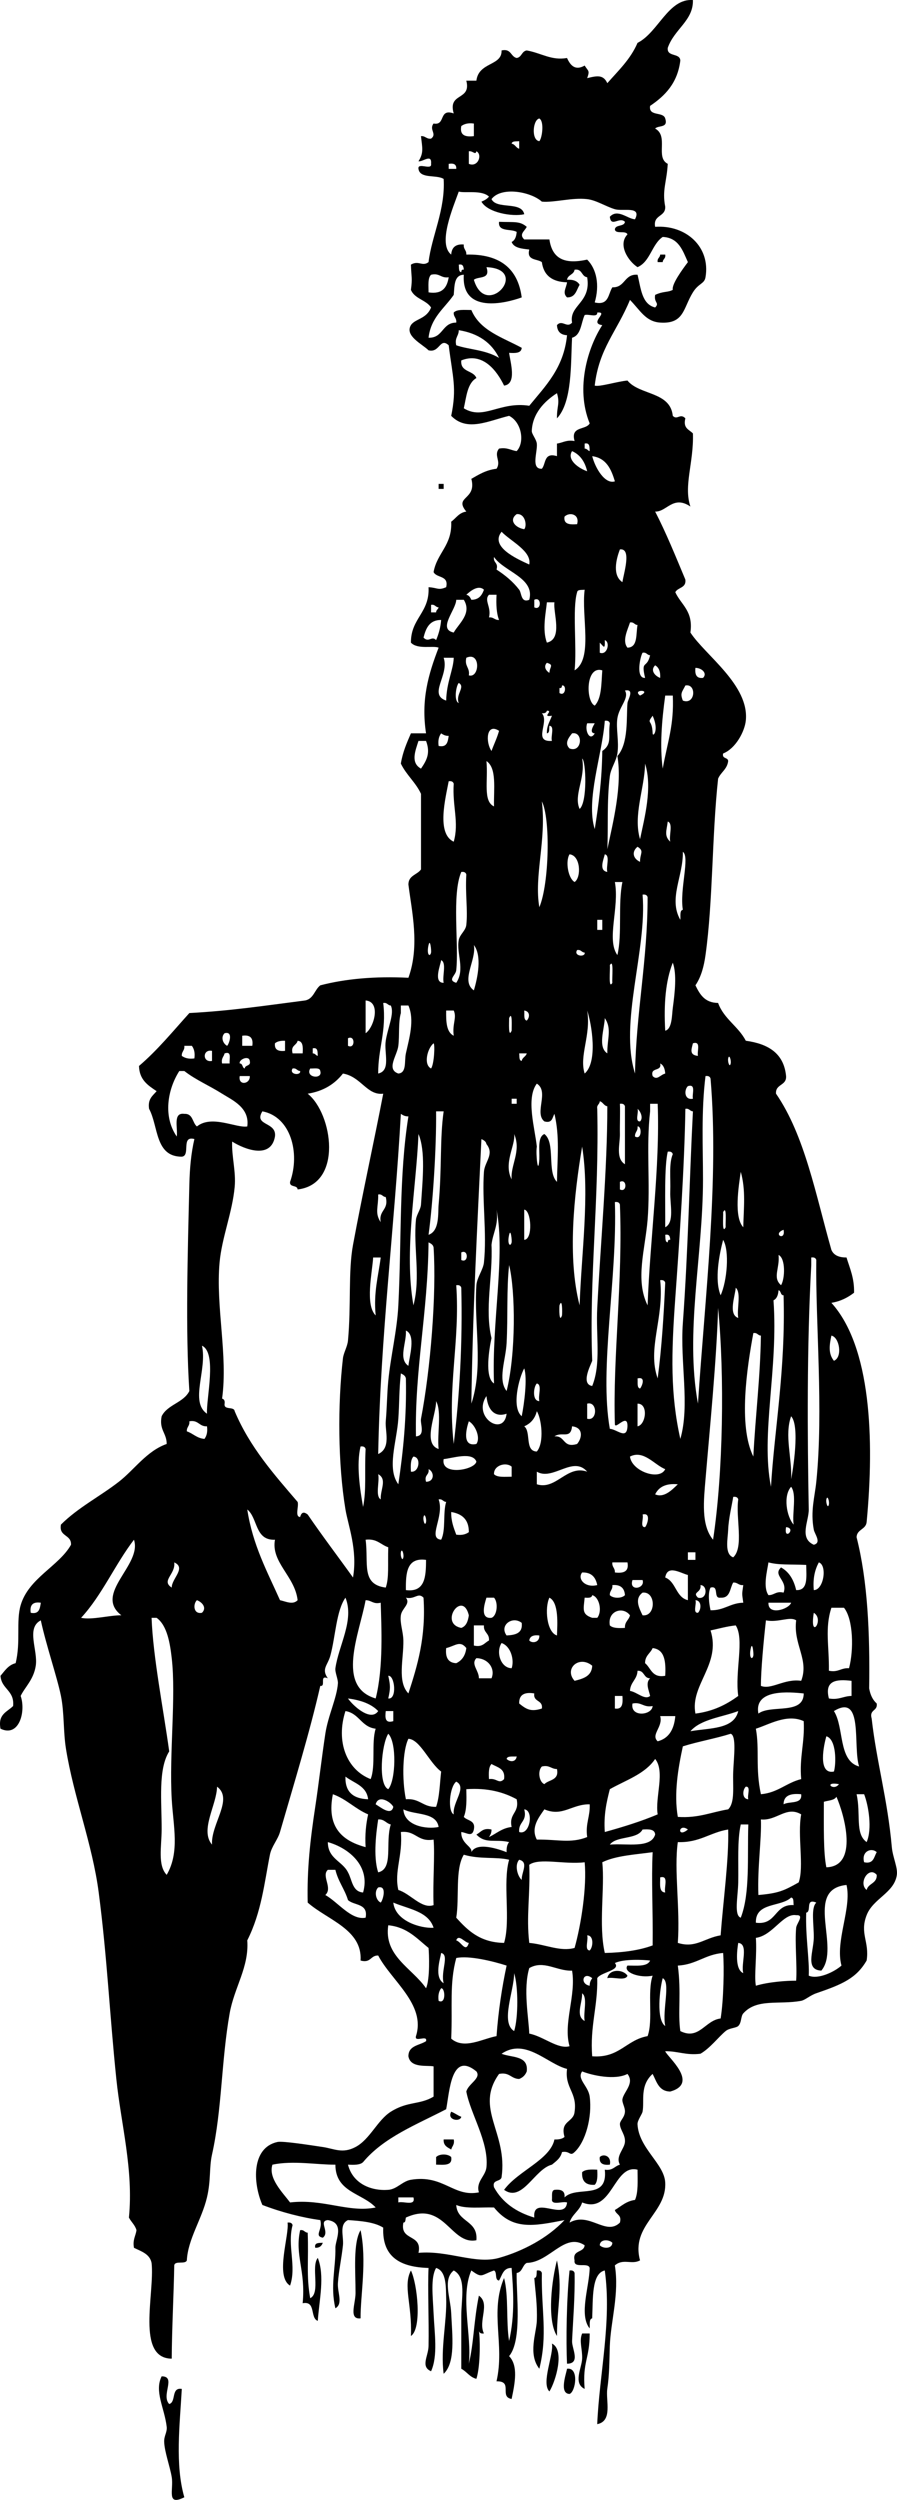 <?xml version="1.0" encoding="iso-8859-1"?>
<!-- Generator: Adobe Illustrator 13.0.2, SVG Export Plug-In . SVG Version: 6.00 Build 14948)  -->
<!DOCTYPE svg PUBLIC "-//W3C//DTD SVG 1.1//EN" "http://www.w3.org/Graphics/SVG/1.1/DTD/svg11.dtd">
<svg version="1.1" id="old_German_woman_xA0_Image_1_"
	 xmlns="http://www.w3.org/2000/svg" xmlns:xlink="http://www.w3.org/1999/xlink" x="0px" y="0px" width="172.504px"
	 height="480.373px" viewBox="0 0 172.504 480.373" style="enable-background:new 0 0 172.504 480.373;" xml:space="preserve">
<g>
	<path style="fill-rule:evenodd;clip-rule:evenodd;" d="M126.963,48.918c0.322,0,0.646,0,0.968,0
		c0.137,0.782-0.457,0.833-0.484,1.453c-0.322,0-0.646,0-0.968,0C126.342,49.589,126.936,49.537,126.963,48.918z"/>
	<path style="fill-rule:evenodd;clip-rule:evenodd;" d="M84.353,92.981c0.323,0,0.646,0,0.968,0c0,0.323,0,0.646,0,0.968
		c-0.323,0-0.646,0-0.968,0C84.353,93.627,84.353,93.304,84.353,92.981z"/>
	<path style="fill-rule:evenodd;clip-rule:evenodd;" d="M120.668,379.633c-0.36,1.093-2.716,0.189-3.874,0.484
		C117.114,378.314,119.802,378.352,120.668,379.633z"/>
	<path style="fill-rule:evenodd;clip-rule:evenodd;" d="M86.773,405.781c0.717,0.252,1.221,0.717,1.937,0.969
		C88.514,407.82,85.873,407.397,86.773,405.781z"/>
	<path style="fill-rule:evenodd;clip-rule:evenodd;" d="M85.321,411.108c0.646,0,1.292,0,1.937,0
		c0.205,1.012-0.332,1.282-0.484,1.937C86.065,412.624,85.239,412.32,85.321,411.108z"/>
	<path style="fill-rule:evenodd;clip-rule:evenodd;" d="M86.773,414.497c0.282,1.734-1.433,1.473-2.905,1.453
		c0-0.484,0-0.969,0-1.453C84.487,413.834,86.154,413.834,86.773,414.497z"/>
	<path style="fill-rule:evenodd;clip-rule:evenodd;" d="M117.279,415.95c-1.267,0.137-2.083-0.177-1.937-1.453
		C116.011,413.783,117.645,414.246,117.279,415.95z"/>
	<path style="fill-rule:evenodd;clip-rule:evenodd;" d="M114.858,416.918c0.063,1.193,0.073,2.332-0.484,2.905
		c-1.725,0.11-2.531-0.697-2.421-2.422C112.525,416.844,113.665,416.854,114.858,416.918z"/>
	<path style="fill-rule:evenodd;clip-rule:evenodd;" d="M55.3,427.086c0.563-0.079,0.862,0.106,0.968,0.484
		c-1.064,3.961,0.802,7.881-0.484,11.621C52.848,437.445,55.67,429.474,55.3,427.086z"/>
	<path style="fill-rule:evenodd;clip-rule:evenodd;" d="M57.721,428.54c0.782-0.137,0.833,0.457,1.452,0.483
		c0.208,5.227-0.3,8.271,0.484,12.59c2.046-1.021,0.096-6.038,1.453-7.747c1.379,3.425,0.301,8.013,0,12.104
		c-1.54-0.559-0.299-3.897-2.905-3.389C58.821,436.239,56.653,433.415,57.721,428.54z"/>
	<path style="fill-rule:evenodd;clip-rule:evenodd;" d="M69.342,428.54c1.253,5.895-0.039,12.553,0,16.947
		c-2.328,0.263-0.974-2.818-0.968-4.843C68.385,436.458,67.866,431.012,69.342,428.54z"/>
	<path style="fill-rule:evenodd;clip-rule:evenodd;" d="M62.079,430.96c-0.211,0.596-0.619,0.994-1.453,0.968
		C60.4,430.895,61.318,431.006,62.079,430.96z"/>
	<path style="fill-rule:evenodd;clip-rule:evenodd;" d="M107.111,434.349c1.146,5.541,0.01,8.774,0,14.526
		C105.094,445.706,106.184,437.755,107.111,434.349z"/>
	<path style="fill-rule:evenodd;clip-rule:evenodd;" d="M79.026,436.287c1.252,2.596,2.152,11.156,0,12.589
		C79.266,442.713,77.458,439.247,79.026,436.287z"/>
	<path style="fill-rule:evenodd;clip-rule:evenodd;" d="M103.237,436.287c0.562-0.079,0.861,0.106,0.969,0.484
		c-0.132,7.245,1.158,11.774-0.484,18.399c-2.225-2.803-0.564-6.896-0.484-9.2c0.112-3.243-0.284-5.54-0.484-8.231
		C103.32,437.661,103.161,436.856,103.237,436.287z"/>
	<path style="fill-rule:evenodd;clip-rule:evenodd;" d="M109.532,436.287c0.562-0.079,0.861,0.106,0.968,0.484
		c0.095,4.638-0.312,9.242-0.483,13.073c-0.063,1.406,1.71,4.347-0.969,4.358C108.834,449.787,108.955,441.657,109.532,436.287z"/>
	<path style="fill-rule:evenodd;clip-rule:evenodd;" d="M111.953,448.392c0.484,0,0.968,0,1.452,0
		c0.002,4.905-1.407,5.401-0.968,10.652c-2.276-1.071-0.545-4.07-0.484-5.811C112.018,451.341,111.333,449.863,111.953,448.392z"/>
	<path style="fill-rule:evenodd;clip-rule:evenodd;" d="M106.142,450.329c2.539,1.207,0.715,7.293-0.484,9.2
		C104.015,457.927,106.556,452.313,106.142,450.329z"/>
	<path style="fill-rule:evenodd;clip-rule:evenodd;" d="M109.047,455.17c2.362-0.348,1.662,4.427,0.484,4.843
		C107.484,459.946,108.89,456.137,109.047,455.17z"/>
	<path style="fill-rule:evenodd;clip-rule:evenodd;" d="M31.089,456.624c2.876,0.006-0.168,3.615,1.453,5.326
		c1.389-0.387,0.304-3.247,2.421-2.905c-0.388,6.922-1.318,14.542,0.484,20.821c-3.528,1.767-2.019-1.462-2.421-3.874
		c-0.347-2.08-1.386-4.838-1.453-6.779c-0.041-1.18,0.61-1.847,0.484-2.905C31.624,462.667,29.64,459.491,31.089,456.624z"/>
	<path style="fill-rule:evenodd;clip-rule:evenodd;" d="M91.616,457.108c-1.297-0.318-1.841-1.388-2.905-1.938
		c0-3.027,0-6.681,0-10.168c0-3.393,1.023-7.413-1.453-8.716c-2.143,1.711-0.628,5.131-0.484,8.231
		c0.201,4.307,0.849,9.468-1.453,11.621c-0.647-4.767,0.651-10.158,0.484-14.526c-0.075-1.965,0.119-5.202-1.937-5.811
		c-1.083,1.842-0.636,5.411-0.484,8.716c0.177,3.854,0.857,8.167-0.484,11.137c-2.075-0.903-0.522-2.893-0.484-4.842
		c0.096-4.884-0.188-11.309,0-15.011c-5.34-0.147-8.954-2.021-8.716-7.747c-1.683-1.062-4.205-1.282-6.779-1.453
		c-1.76,0.839-0.79,3.118-0.968,4.842c-0.251,2.418-0.817,4.982-0.969,7.264c-0.12,1.81,1.054,3.97-0.484,4.842
		c-1.022-4.256,0.095-7.91,0-11.621c-0.036-1.413,1.907-4.798-1.453-5.326c-1.898,0.199,0.478,2.303-0.969,3.39
		c-1.765-0.367,0.046-1.546-0.484-3.39c-3.401-0.456-7.449-1.487-11.137-2.905c-1.846-4.266-2.127-11.007,2.905-12.105
		c1.028-0.224,6.535,0.645,8.716,0.969c2.184,0.324,3.791,1.331,6.295,0c2.78-1.477,4.199-5.147,6.779-6.779
		c3.277-2.071,5.53-1.285,8.232-2.905c0-1.937,0-3.873,0-5.811c-1.25-0.26-4.441,0.393-4.842-1.937
		c-0.004-2.102,2.124-2.072,3.39-2.905c0.346-1.314-2.284,0.347-1.937-0.969c1.953-6.078-4.797-10.721-7.263-15.494
		c-1.503-0.05-1.382,1.523-3.39,0.969c0.381-5.984-6.404-7.811-10.168-11.138c-0.151-6.425,0.488-12.066,1.453-18.399
		c0.658-4.321,1.228-9.366,1.937-14.042c0.532-3.51,2.22-6.859,2.421-9.685c0.055-0.768-0.594-2.139-0.484-2.905
		c0.632-4.42,3.677-9.25,1.937-13.558c-1.775,2.511-1.924,7.552-2.905,11.137c-0.514,1.881-1.78,2.546-0.484,4.357
		c-1.721-0.752-0.292,1.645-1.453,1.453c-2.007,8.831-5.037,18.721-7.748,28.084c-0.431,1.489-1.616,2.748-1.937,4.358
		c-1.064,5.344-1.614,11.041-4.358,16.463c0.377,5.133-2.509,9.028-3.39,14.042c-1.623,9.239-1.456,18.445-3.39,27.116
		c-0.569,2.55-0.186,4.926-0.968,8.231c-1.006,4.248-3.656,7.977-3.874,12.104c-0.294,0.837-2.297-0.037-2.421,0.969
		c-0.08,5.153-0.459,12.28-0.484,17.916c-6.923-0.077-3.234-12.55-3.874-18.4c-0.355-1.742-1.984-2.212-3.389-2.905
		c-0.281-1.571,0.33-2.252,0.484-3.389c-0.284-1.008-1.017-1.565-1.453-2.422c0.906-9.213-1.518-17.916-2.421-26.631
		c-1.312-12.658-1.754-23.285-3.39-35.832c-1.217-9.34-4.805-18.326-6.294-27.6c-0.54-3.358-0.309-6.912-0.968-10.169
		c-0.727-3.587-2.818-9.651-3.874-14.526c-2.886,1.487-0.518,5.734-0.968,8.716c-0.406,2.686-2.09,4.107-2.905,5.811
		c1.041,2.975-0.288,8.03-3.874,6.295c-0.55-2.809,1.295-3.224,2.421-4.357c0.298-3.043-2.262-3.226-2.421-5.811
		c0.823-0.953,1.485-2.065,2.905-2.422c1.015-4.128,0.052-7.992,0.968-11.137c1.522-5.224,7.387-7.515,9.684-11.621
		c0.093-2.029-2.377-1.496-1.937-3.873c3.312-3.295,7.437-5.362,11.137-8.231c2.984-2.315,5.345-5.908,9.2-7.264
		c0.009-2.106-1.497-2.699-0.968-5.326c1.123-2.267,4.203-2.576,5.326-4.842c-0.762-11.614-0.319-26.471,0-39.706
		c0.077-3.196,0.345-6.028,0.969-8.716c-2.654-0.717-0.659,3.215-2.421,3.39c-5.181,0.016-4.476-5.854-6.294-9.2
		c-0.292-1.906,0.713-2.515,1.453-3.39c-1.645-1.099-3.326-2.162-3.39-4.842c3.569-3.048,6.544-6.691,9.684-10.168
		c8.061-0.438,14.118-1.371,22.274-2.421c1.621-0.316,1.811-2.063,2.905-2.905c4.872-1.262,10.494-1.772,16.947-1.453
		c2.233-6.149,0.633-12.833,0-17.916c-0.002-1.777,1.695-1.855,2.421-2.905c0-4.842,0-9.684,0-14.526
		c-1.019-2.209-2.831-3.625-3.874-5.811c0.361-2.222,1.155-4.01,1.937-5.811c0.968,0,1.937,0,2.905,0
		c-0.981-6.514,0.453-11.339,2.421-16.463c-1.025-0.444-4.06,0.405-5.326-0.969c-0.032-4.712,3.638-5.723,3.389-10.652
		c1.771,0.105,1.857,0.665,3.39,0c0.546-2.322-1.847-1.705-2.421-2.905c0.655-3.703,3.6-5.116,3.389-9.684
		c0.943-0.671,1.488-1.741,2.905-1.937c-2.473-2.985,2.055-2.177,0.969-6.295c1.438-0.822,2.819-1.701,4.842-1.937
		c0.972-1.482-0.619-2.523,0.483-3.874c1.572-0.281,2.253,0.33,3.39,0.484c1.59-1.667,0.989-5.535-1.452-6.779
		c-3.977,0.953-8.095,3.139-11.137,0c1.111-5.399,0.289-7.379-0.484-13.558c-1.712-1.569-1.703,1.518-3.874,0.968
		c-1.221-1.212-4.633-2.773-3.389-4.842c0.811-1.238,3.003-1.155,3.874-3.39c-0.958-1.463-3.18-1.662-3.874-3.39
		c0.313-2.371,0.084-2.274,0-4.842c1.488-0.886,2.177,0.436,3.389-0.484c0.587-4.985,3.259-10.053,2.905-15.979
		c-1.374-0.886-4.555,0.037-4.842-1.937c-0.218-1.348,2.639,0.379,2.421-0.969c0.178-2.03-1.577-0.345-2.421-0.484
		c1.059-1.691,0.721-2.578,0.484-4.842c0.869-0.062,1.021,0.593,1.937,0.484c1.223-0.916-0.447-1.698,0.484-2.905
		c2.389,0.452,0.907-2.966,3.874-1.937c-1.191-4.097,3.425-2.385,2.421-6.295c0.646,0,1.292,0,1.937,0
		c0.439-3.631,4.963-2.802,4.842-5.811c1.874-0.421,1.723,1.183,2.905,1.453c0.987-0.143,0.95-1.311,1.938-1.453
		c2.887,0.524,4.707,1.974,7.747,1.453c0.631,1.402,1.559,2.505,3.39,1.452c0.711,1.142,1.021,0.901,0.484,2.421
		c1.946-0.487,3.115-0.686,3.873,0.968c2.109-2.41,4.453-4.585,5.811-7.747c3.998-2.009,5.91-8.569,10.652-8.232
		c0.112,3.963-3.598,5.574-4.842,9.2c-0.187,1.801,2.332,0.896,2.421,2.421c-0.525,4.316-2.915,6.769-5.811,8.716
		c-0.341,2.117,2.52,1.032,2.905,2.421c0.618,1.91-1.325,1.257-1.937,1.937c2.665,1.47-0.017,5.537,2.421,6.779
		c-0.182,3.498-1.11,5.008-0.484,8.232c0.093,2.029-2.377,1.497-1.937,3.874c5.939-0.419,10.678,3.865,9.685,9.684
		c-0.226,1.318-1.315,1.125-2.422,2.905c-1.897,3.055-1.656,6.112-6.294,5.811c-2.808-0.183-3.854-2.38-5.811-4.358
		c-2.556,6.17-5.937,9.287-6.779,16.463c0.814,0.308,4.35-0.799,6.295-0.969c2.317,2.848,8.244,2.086,8.716,6.779
		c0.855,0.909,1.413-0.576,2.421,0.484c-0.497,1.95,0.754,2.151,1.452,2.905c0.188,5.583-1.833,10.049-0.483,14.042
		c-3.34-2.25-4.554,1.063-6.779,0.968c2.144,4.151,3.951,8.639,5.811,13.074c0.204,1.657-1.45,1.455-1.937,2.421
		c1.112,2.438,3.501,3.601,2.905,7.748c2.837,4.358,11.378,10.113,10.652,16.947c-0.22,2.066-1.935,5.34-4.358,6.294
		c-0.267,1.074,0.925,0.69,0.969,1.453c-0.187,1.589-1.416,2.135-1.937,3.389c-1.209,11.184-0.973,23.534-2.421,33.895
		c-0.289,2.065-0.802,4.15-1.938,5.811c0.838,1.745,1.797,3.368,4.358,3.389c1.116,3.08,3.899,4.493,5.326,7.263
		c4.256,0.586,7.32,2.364,7.747,6.779c0.134,1.909-2.07,1.481-1.937,3.39c5.535,8.023,7.649,19.466,10.652,30.021
		c0.44,1.013,1.43,1.476,2.905,1.453c0.644,2.1,1.522,3.965,1.453,6.779c-1.188,0.911-2.555,1.643-4.358,1.938
		c7.616,8.413,8.29,26.182,6.779,42.126c-0.146,1.468-1.868,1.36-1.938,2.905c2.132,8.359,2.582,18.4,2.422,29.053
		c0.215,1.236,0.679,2.226,1.452,2.905c0.234,1.524-1.486,1.096-0.968,2.905c0.926,8.251,3.061,15.489,3.873,24.694
		c0.169,1.91,1.163,3.921,0.969,5.326c-0.482,3.479-4.558,4.515-5.811,7.748c-1.373,3.542,0.564,5.064,0,8.716
		c-1.993,3.441-4.721,4.59-9.685,6.294c-1.217,0.418-2.137,1.311-2.905,1.453c-4.283,0.792-8.508-0.51-11.137,2.421
		c-0.496,0.553-0.303,1.799-0.969,2.421c-0.426,0.398-1.698,0.369-2.421,0.969c-1.376,1.141-3.008,3.312-4.842,4.357
		c-2.77,0.349-4.325-0.517-6.779-0.484c0.349,1.039,6.653,6.16,0.969,7.748c-2.224-0.037-2.611-1.908-3.39-3.39
		c-2.521,2.275-1.539,5.244-1.937,7.263c-0.101,0.508-1.009,1.685-0.969,2.422c0.249,4.611,5.103,7.533,5.326,11.137
		c0.368,5.935-6.666,8.199-4.842,15.01c-1.593,0.894-3.249-0.437-4.842,0.969c0.889,5.459-0.803,10.704-0.969,15.495
		c-0.106,3.089-0.057,5.284-0.484,8.231c-0.324,2.239,1.092,6.178-1.937,6.778c0.405-9.603,2.825-19.77,1.452-29.536
		c-2.577,0.597-2.246,5.476-2.421,9.2c-0.657,0.149-0.401,1.212-0.484,1.937c-2.108-2.59-0.044-8.096,0-11.621
		c-0.277-1.175-3.132,0.228-2.905-1.453c-0.473-2.087,1.819-1.408,1.938-2.905c-3.86-2.55-6.764,3.322-11.137,3.39
		c-0.854,0.438-0.801,1.783-1.938,1.938c-0.095,3.926,1.104,12.94-1.452,15.979c1.782,1.834,1.138,5.133,0.484,8.231
		c-2.447-0.41,0.362-3.478-2.905-3.39c1.63-7.122-1.345-13.241,1.452-19.853c0.918,3.44,0.354,8.362,0.969,12.105
		c1.181-5.195,0.773-9.992,0.484-14.042c-1.649-0.035-1.804,1.425-2.422,2.421c-0.896-0.072-0.297-1.64-0.968-1.937
		c-2.589,0.92-2.229,1.547-4.358,0c-2.201,5.044,0.139,12.644-0.484,17.916c0.96-3.856,0.952-8.278,1.937-13.074
		c2.251,1.565-0.198,4.867,0.968,7.264c-0.562,0.078-0.861-0.107-0.968-0.484C92.312,448.75,92.461,454.489,91.616,457.108z
		 M103.721,27.128c0.555-0.612,0.973-3.818,0-4.358C102.45,22.996,102.136,26.957,103.721,27.128z M88.71,24.223
		c-0.338,1.791,0.766,2.139,2.421,1.937c0-0.807,0-1.614,0-2.421C90.009,23.584,89.272,23.817,88.71,24.223z M99.847,28.581
		c0-0.484,0-0.968,0-1.453c-0.569,0.076-1.374-0.083-1.452,0.484C99.085,27.729,99.211,28.41,99.847,28.581z M90.163,31.486
		c1.758,0.744,2.682-1.775,1.453-2.421c-0.199,0.826-0.625-0.102-1.453,0C90.163,29.873,90.163,30.68,90.163,31.486z M86.29,32.455
		c0.484,0,0.968,0,1.453,0c0.062-0.87-0.481-1.133-1.453-0.969C86.29,31.809,86.29,32.132,86.29,32.455z M86.773,48.918
		c0.091-1.362,0.842-2.063,2.421-1.937c-0.109,0.916,0.545,1.068,0.484,1.937c6.441-0.146,9.927,2.662,10.653,8.232
		c-3.185,1.156-11.622,3.182-11.137-4.358c-1.887,0.05-1.771,2.103-1.937,3.874c-1.777,2.581-4.393,4.323-4.842,8.231
		c2.837,0.094,2.572-2.916,5.327-2.905c0.108-0.916-0.546-1.068-0.484-1.937c0.624-0.667,2.103-0.479,3.39-0.484
		c1.655,3.994,6.026,5.271,9.684,7.263c-0.071,1.059-1.22,1.04-2.421,0.968c0.222,1.788,1.545,5.981-0.969,6.295
		c-1.342-2.76-4.043-6.518-8.231-4.842c-0.227,2.325,2.338,1.858,2.905,3.39c-1.743,1.001-1.917,3.571-2.421,5.811
		c3.822,2.355,6.887-1.367,12.589-0.484c3.12-3.821,6.637-7.245,7.264-13.558c-1.232-0.059-1.878-0.705-1.937-1.937
		c0.988-1.149,1.916,0.665,2.905-0.484c-0.621-3.379,3.719-3.785,2.905-8.716c-1.143-0.149-0.901-1.682-2.422-1.453
		c-0.143,0.987-1.31,0.95-1.452,1.937c1.202-0.073,2.01,0.25,2.421,0.968c-0.617,0.997-0.772,2.456-2.421,2.421
		c-0.948-0.905-0.149-1.773,0-2.905c-2.846-0.061-4.496-1.314-4.842-3.874c-0.935-0.68-2.965-0.264-2.422-2.421
		c-1.443-0.17-2.948-0.28-3.389-1.453c0.649-0.318,0.901-1.035,0.968-1.937c-1.125-0.65-3.618,0.067-3.39-1.937
		c3.004,0.113,3.987-0.178,5.327,0.968c-0.426,0.856-1.535,1.414-0.484,2.421c1.614,0,3.228,0,4.842,0
		c0.558,3.817,3.027,4.808,7.264,3.874c1.818,1.81,2.424,4.897,1.452,8.231c2.746,0.648,2.565-1.631,3.39-2.905
		c2.502,0.081,2.236-2.605,4.842-2.421c0.651,2.577,0.792,5.665,3.39,6.295c0.909-0.923-0.287-0.876,0-2.421
		c1.596-0.752,2.42-0.435,3.39-0.969c-0.25-1.074,1.861-3.936,2.905-5.326c-1.002-2.226-1.762-4.694-4.843-4.842
		c-2.119,1.431-2.368,4.733-4.842,5.811c-1.79-1.149-3.842-4.315-1.937-6.295c-0.294-0.836-2.297,0.037-2.421-0.968
		c0.133-0.997,1.804-0.456,1.937-1.453c-1.067-1.065-2.671,1.171-2.905-0.969c1.504-1.628,3.417,0.429,4.842,0.484
		c1.328-2.62-2.296-1.47-3.873-1.937c-1.743-0.516-3.584-1.734-5.326-1.937c-2.931-0.341-6.234,0.691-8.716,0.484
		c-2.181-1.953-7.832-2.936-9.685-0.484c1.01,2.056,5.79,0.343,6.295,2.905c-2.262,0.517-7.038-0.292-8.231-2.421
		c0.572-0.235,1.098-0.516,1.452-0.968c-1.397-1.333-4.657-0.612-5.811-0.968C87.159,39.801,84.112,46.839,86.773,48.918z
		 M88.71,52.308c0.027-0.295,0.072-0.573,0.484-0.484c-0.055-0.591-0.145-1.146-0.969-0.968
		C88.302,51.425,88.143,52.229,88.71,52.308z M91.131,53.76c2.304,7.755,11.018-2.062,2.421-2.421
		C94.375,53.775,92.019,53.034,91.131,53.76z M82.416,56.181c2.673,0.414,3.562-0.958,3.874-2.905
		c-1.528,0.237-1.71-0.873-3.39-0.484C82.233,53.416,82.42,54.895,82.416,56.181z M112.437,60.539
		c-0.719,1.542-0.657,3.863-2.421,4.358c-0.271,5.012,0.063,12.325-2.905,15.495c-0.036-2.447,0.612-2.77,0-4.842
		c-2.423,1.556-4.714,3.922-4.843,7.263c-0.022,0.583,0.875,1.593,0.969,2.421c0.177,1.56-1.21,4.937,0.969,4.842
		c0.818-0.957,0.34-3.211,2.905-2.421c0-0.807,0-1.614,0-2.421c1.137-0.154,1.817-0.765,3.389-0.484
		c-0.837-2.935,2.155-2.041,2.905-3.389c-2.811-6.897-0.258-14.782,2.422-18.884c-2.667-0.36,1.406-2.614-0.969-2.421
		C114.939,61.105,113.14,60.274,112.437,60.539z M87.742,66.35c2.394,0.833,5.562,0.83,8.231,2.421
		c-1.438-2.92-3.993-4.722-7.747-5.326C88.237,64.585,87.392,64.87,87.742,66.35z M112.437,86.202
		c0.485-0.001,0.576,0.392,0.968,0.484c-0.046-0.761,0.065-1.679-0.968-1.453C112.437,85.557,112.437,85.879,112.437,86.202z
		 M112.921,90.56c-0.435-1.826-1.339-3.181-2.905-3.874C108.931,88.372,111.333,90.01,112.921,90.56z M118.248,92.497
		c-0.703-2.364-1.659-4.475-4.358-4.842C114.465,89.946,116.343,93.103,118.248,92.497z M100.816,101.697
		c0.574-0.631,0.229-3.074-1.453-2.905C97.828,99.912,99.01,101.379,100.816,101.697z M108.563,99.276
		c-0.222,1.513,1.034,1.548,2.421,1.453C111.527,98.77,109.498,98.334,108.563,99.276z M101.784,108.476
		c0.513-2.562-3.541-4.446-5.326-6.295C94.181,105.029,99.281,107.344,101.784,108.476z M119.7,111.865
		c0.213-1.605,1.861-6.59-0.484-6.294C118.437,107.573,117.775,110.615,119.7,111.865z M95.49,109.444
		c1.688,1.107,3.164,2.318,4.357,3.874c0.486,0.634,0.316,2.599,1.937,1.937c1.149-4.221-4.909-5.416-6.778-8.231
		C94.807,108.19,95.889,108.076,95.49,109.444z M89.679,114.287c0.543,0.102,0.754,0.537,0.969,0.968
		c1.449-0.003,2.035-0.87,2.42-1.937C92.009,112.316,90.462,113.557,89.679,114.287z M110.5,128.813
		c3.602-2.21,1.273-10.348,1.938-15.495c-0.57,0.076-1.375-0.083-1.453,0.484C110.031,116.973,110.977,124.389,110.5,128.813z
		 M94.037,118.645c0.916-0.109,1.068,0.545,1.937,0.484c-0.501-1.274-0.579-2.971-0.483-4.842c-0.484,0-0.969,0-1.453,0
		C93.017,115.364,94.547,116.622,94.037,118.645z M87.258,121.55c0.899-1.669,3.571-3.652,1.937-6.295c-0.484,0-0.969,0-1.453,0
		C87.69,117.215,84.083,120.891,87.258,121.55z M102.752,116.708c1.412,0.712,1.412-2.165,0-1.453
		C102.752,115.739,102.752,116.223,102.752,116.708z M105.173,123.486c3.138-0.702,1.162-5.775,1.453-7.747
		c-0.484,0-0.969,0-1.453,0C104.997,117.667,104.234,120.99,105.173,123.486z M82.9,117.676c0.323,0,0.646,0,0.968,0
		c-0.001-0.485,0.392-0.576,0.484-0.968c-0.619-0.026-0.67-0.621-1.453-0.484C82.9,116.708,82.9,117.192,82.9,117.676z
		 M81.447,122.518c1.007,1.061,1.565-0.425,2.421,0.484c0.478-1.137,0.849-2.379,0.969-3.874
		C82.571,119.123,81.908,120.719,81.447,122.518z M120.668,124.455c2.042-0.056,1.604-2.592,1.937-4.358
		c-0.619-0.027-0.671-0.621-1.452-0.484C120.741,120.942,119.582,123.126,120.668,124.455z M115.342,123.486
		c0,0.646,0,1.292,0,1.937c1.439,0.577,2.08-2.041,0.968-2.421C116.383,125.032,116.06,124.168,115.342,123.486z M124.058,130.266
		c-0.835-3.601,0.34-1.625,0.968-4.358c-0.619-0.027-0.67-0.621-1.452-0.484C123.133,126.106,122.197,130.385,124.058,130.266z
		 M85.805,134.624c0.074-3.554,1.389-5.933,1.453-8.232c-0.646,0-1.292,0-1.937,0C86.45,129.753,82.28,133.445,85.805,134.624z
		 M90.163,129.781c2.089,0.6,2.331-4.662-0.484-3.39C89.291,128.071,90.4,128.253,90.163,129.781z M105.658,129.297
		c0.061-1.212,0.924-1.516-0.484-1.937C104.543,128.005,104.875,128.822,105.658,129.297z M126.963,130.266
		c0.072-1.203-0.25-2.01-0.969-2.421C124.986,128.809,125.979,129.913,126.963,130.266z M135.195,130.266
		c0.874-0.83-0.148-1.904-1.453-1.937C133.606,129.595,133.918,130.412,135.195,130.266z M114.374,135.592
		c1.347-1.397,1.261-4.227,1.453-6.779C112.598,127.816,112.623,134.788,114.374,135.592z M88.226,135.107
		c-0.68-1.694,1.358-3.1,0-3.874C87.715,131.737,87.226,134.691,88.226,135.107z M107.594,132.202c0,0.323,0,0.646,0,0.969
		c1.192,0.752,1.424-1.645,0.484-1.453C108.051,132.013,108.006,132.292,107.594,132.202z M131.321,134.624
		c2.423,0.917,2.698-3.329,0.484-2.905C131.188,132.977,130.743,133.178,131.321,134.624z M118.731,138.013
		c-0.307,2.009,0.356,4.44,0,6.779c-0.225,1.476-1.26,2.83-1.452,4.358c-0.607,4.816-0.282,10.232-0.484,14.042
		c1.106-5.22,2.896-12.233,1.937-17.916c2.194-2.426,1.704-7.531,1.938-10.168c0.061-0.688,1.469-2.774-0.484-2.421
		C121.058,134.15,119.077,135.757,118.731,138.013z M123.089,133.655C125.58,132.485,121.422,132.403,123.089,133.655
		L123.089,133.655z M127.447,147.697c0.957-5.289,2.196-8.335,1.938-14.042c-0.484,0-0.969,0-1.453,0
		C127.253,138.563,126.878,143.367,127.447,147.697z M104.206,137.044c1.523,1.69-1.835,5.599,1.937,5.326
		c-0.278-0.851,0.585-2.845-0.484-2.905c-0.076,0.57,0.083,1.375-0.484,1.453c-0.049-1.501,0.592-2.313,0.969-3.389
		c-2.121,0.353,0.39-0.962-0.969-0.969C105.067,136.938,104.768,137.123,104.206,137.044z M125.51,140.918
		c0.027,0.819,1.3-0.534,0-3.389C124.25,139.275,125.413,137.975,125.51,140.918z M114.374,159.318
		c0.762-4.726,1.389-9.587,1.453-15.01c1.967-1.365,1.088-2.808,1.452-5.327c-0.106-0.377-0.405-0.562-0.969-0.484
		C115.816,145.061,112.619,153.689,114.374,159.318z M114.374,140.918c-1.204-0.073-0.142-1.64,0-1.937c-0.484,0-0.969,0-1.452,0
		C112.395,140.371,113.438,142.584,114.374,140.918z M94.521,144.308c0.472-1.303,1.067-2.483,1.452-3.874
		C93.502,138.821,93.345,142.621,94.521,144.308z M84.353,143.339c1.624,0.332,1.77-0.812,1.937-1.937
		c-0.667,0.021-1.063-0.228-1.453-0.484C84.43,141.48,84.198,142.216,84.353,143.339z M109.532,143.823
		c2.423,0.917,2.698-3.329,0.484-2.905C109.431,141.671,108.468,142.805,109.532,143.823z M80.963,147.697
		c1.071-1.568,1.866-2.96,0.969-5.326c-0.484,0-0.969,0-1.453,0C79.866,144.298,78.919,146.573,80.963,147.697z M111.468,155.444
		c1.535-1.305,1.224-9.297,0.484-9.684C112.655,149.539,110.245,152.756,111.468,155.444z M95.005,154.96
		c-0.081-3.309,0.583-7.362-1.453-8.715C93.892,150.052,92.847,153.958,95.005,154.96z M123.089,161.255
		c0.827-4.02,2.433-9.829,0.969-14.526C123.973,151.49,121.711,156.643,123.089,161.255z M87.258,161.739
		c1.061-3.712-0.295-6.853,0-11.137c-0.107-0.377-0.406-0.562-0.968-0.484C85.693,153.333,83.886,160.196,87.258,161.739z
		 M103.721,174.329c1.919-4.537,2.154-17.094,0.484-20.337C105.11,161.517,102.672,168.273,103.721,174.329z M128.9,161.739
		c-0.295-1.158,0.607-3.513-0.484-3.874C128.205,159.58,127.67,160.621,128.9,161.739z M123.089,165.613
		c-0.029-1.637,0.874-2.066-0.484-2.905C121.479,163.619,121.668,164.949,123.089,165.613z M130.836,176.75
		c0.083-0.724-0.173-1.787,0.484-1.937c-0.647-3.893,1.403-10.155,0-11.137C131.418,168.368,128.495,172.696,130.836,176.75z
		 M110.5,169.486c1.324-0.879,1.177-5.109-0.968-5.326C108.708,165.457,109.229,168.757,110.5,169.486z M116.794,167.55
		c-0.288-1.003,0.599-3.181-0.484-3.39C116.053,165.217,115.139,167.292,116.794,167.55z M87.742,186.434
		c-0.109,1.027-1.763,1.889,0,2.421c1.747-2.604-0.005-5.618,0.484-8.231c0.204-1.087,1.332-1.772,1.453-2.905
		c0.308-2.884-0.22-5.841,0-9.685c-0.107-0.377-0.405-0.563-0.968-0.484C86.854,171.882,88.274,181.4,87.742,186.434z
		 M118.731,183.529c0.962-4.042,0.085-9.923,0.969-14.042c-0.484,0-0.969,0-1.452,0
		C119.156,174.419,116.569,180.513,118.731,183.529z M122.121,206.287c0.227-11.879,2.424-21.787,2.421-33.895
		c-0.106-0.377-0.405-0.563-0.968-0.484C124.462,182.609,119.041,196.495,122.121,206.287z M114.858,178.687
		c0.322,0,0.646,0,0.969,0c0-0.646,0-1.292,0-1.937c-0.323,0-0.646,0-0.969,0C114.858,177.395,114.858,178.041,114.858,178.687z
		 M82.9,183.044c0.078-0.337-0.169-2.818-0.484-1.453C81.99,183.435,82.675,184.017,82.9,183.044z M91.131,190.308
		c0.74-2.471,1.591-6.636,0-8.716C91.666,184.508,88.505,188.483,91.131,190.308z M112.437,183.044
		c-0.619-0.027-0.671-0.621-1.453-0.484C110.231,183.752,112.628,183.984,112.437,183.044z M85.321,188.855
		c-0.3-1.314,0.615-3.843-0.484-4.358C84.721,185.39,83.267,188.875,85.321,188.855z M117.763,188.855
		c-0.099-0.916,0.326-4.784-0.484-3.39C117.377,186.381,116.953,190.25,117.763,188.855z M127.931,198.055
		c1.347-0.318,1.275-3.047,1.453-4.358c0.408-3.016,0.797-6.551,0-8.716C128.009,188.448,127.632,192.914,127.931,198.055z
		 M70.311,198.539c1.6-1.056,3.03-6.042,0-6.294C70.311,194.343,70.311,196.441,70.311,198.539z M72.731,206.287
		c2.497-0.562,1.097-3.969,1.453-6.295c0.392-2.558,1.719-5.267,0.968-6.779c-0.619-0.027-0.67-0.621-1.453-0.484
		C74.355,198.226,72.7,201.413,72.731,206.287z M77.089,194.666c-0.511,1.79-0.238,4.232-0.484,6.294
		c-0.223,1.867-2.391,4.505,0,5.327c1.649-0.131,1.125-2.368,1.453-3.874c0.628-2.883,1.712-6.364,0.484-9.2
		c-0.484,0-0.968,0-1.453,0C77.089,193.697,77.089,194.181,77.089,194.666z M87.258,199.023c-0.309-2.343,0.64-3.424,0-4.842
		c-0.484,0-0.968,0-1.453,0C85.769,196.316,85.839,198.343,87.258,199.023z M101.3,196.118c0.628-0.644,0.638-1.802-0.484-1.937
		C100.898,194.906,100.643,195.968,101.3,196.118z M112.437,206.287c2.563-2.208,1.366-9.496,0.484-12.105
		C113.705,198.91,111.338,202.831,112.437,206.287z M98.395,198.055c-0.006-0.71,0.183-3.962-0.484-2.421
		C97.916,196.344,97.727,199.596,98.395,198.055z M116.794,202.413c-0.034-2.871,0.915-4.712-0.484-6.779
		C116.236,197.757,114.907,201.196,116.794,202.413z M43.679,200.96c0.374-0.331,1.261-2.884-0.484-2.421
		C42.427,199.263,42.838,200.52,43.679,200.96z M46.584,200.96c0.646,0,1.292,0,1.937,0c0.225-1.516-0.421-2.161-1.937-1.937
		C46.584,199.669,46.584,200.314,46.584,200.96z M66.921,200.96c1.412,0.712,1.412-2.165,0-1.453
		C66.921,199.992,66.921,200.476,66.921,200.96z M52.879,200.476c-0.146,1.275,0.67,1.589,1.937,1.453c0-0.646,0-1.292,0-1.937
		C53.972,199.956,53.31,200.1,52.879,200.476z M56.268,202.413c0.646,0,1.292,0,1.937,0c0.071-1.201,0.09-2.35-0.968-2.421
		C57.03,200.915,55.853,200.868,56.268,202.413z M82.9,205.318c0.611-0.869,0.772-4.678,0.484-4.842
		C82.248,201.354,81.356,204.538,82.9,205.318z M134.226,202.897c-0.215-0.915,0.659-2.918-0.969-2.421
		C132.974,201.626,132.516,202.73,134.226,202.897z M34.963,202.897c0.562,0.406,1.298,0.639,2.421,0.484
		c0.154-1.123-0.078-1.859-0.484-2.421c-0.484,0-0.968,0-1.453,0C35.556,201.875,34.901,202.028,34.963,202.897z M60.142,202.413
		c0.486-0.001,0.576,0.393,0.968,0.484c-0.046-0.761,0.065-1.679-0.968-1.453C60.142,201.767,60.142,202.09,60.142,202.413z
		 M40.773,203.865c0-0.646,0-1.291,0-1.937C38.909,201.547,38.909,204.247,40.773,203.865z M42.71,204.35c0.484,0,0.968,0,1.453,0
		c-0.11-0.858,0.488-2.425-0.968-1.937C43.042,203.067,42.505,203.337,42.71,204.35z M100.332,203.865
		c0.116-0.691,0.797-0.816,0.969-1.453c-0.484,0-0.969,0-1.453,0C99.923,202.982,99.764,203.787,100.332,203.865z M140.521,204.35
		c0.132-0.659-0.3-1.89-0.484-0.968C139.905,204.041,140.336,205.271,140.521,204.35z M46.1,204.35
		c0.64,0.006,0.442,0.849,0.968,0.968c0.044-0.763,1.235-0.379,0.968-1.453C47.905,202.725,45.893,203.57,46.1,204.35z
		 M125.51,206.771c0.856,0.899,1.414-0.21,2.421-0.484c-0.066-0.902-0.318-1.619-0.968-1.937
		C127.327,206.004,124.996,204.965,125.51,206.771z M57.721,205.802c-0.619-0.026-0.671-0.621-1.453-0.484
		C55.516,206.51,57.913,206.742,57.721,205.802z M61.595,205.802c-0.09-0.717-1.17-0.444-1.937-0.484
		C58.624,207.099,62.124,207.502,61.595,205.802z M33.995,218.392c0.227-1.71-0.792-4.665,1.453-4.358
		c1.696-0.082,1.524,1.704,2.421,2.421c2.839-2.301,7.6,0.357,9.685,0c0.511-3.63-2.933-5.089-4.842-6.295
		c-2.488-1.571-5.11-2.67-7.263-4.358c-0.323,0-0.646,0-0.968,0C32.213,209.361,31.33,214.557,33.995,218.392z M65.953,206.287
		c-1.562,1.988-3.714,3.387-6.779,3.874c4.794,3.846,6.821,17.378-1.937,18.4c-0.054-0.915-1.601-0.336-1.453-1.453
		c1.979-5.579,0.115-12.53-5.327-13.558c-1.735,2.844,2.793,1.935,2.421,4.842c-0.761,4.386-5.771,2.516-8.231,0.969
		c-0.125,2.823,0.759,5.734,0.484,8.715c-0.455,4.934-2.469,9.726-2.905,14.526c-0.766,8.441,1.634,17.793,0.484,26.147
		c0.377,0.106,0.563,0.405,0.484,0.969c-0.208,1.337,1.805,0.454,1.937,1.452c2.921,6.925,7.562,12.129,12.105,17.432
		c0.278,0.852-0.585,2.845,0.484,2.905c0.271-1.006,0.755-1.025,1.452-0.484c2.816,4.124,5.819,8.062,8.716,12.105
		c0.915-5.315-0.945-10.011-1.453-13.073c-1.457-8.801-1.505-20.202-0.484-29.053c0.122-1.055,0.861-2.244,0.968-3.39
		c0.628-6.727,0.025-13.312,0.968-18.4c1.869-10.076,4.074-19.988,5.811-29.053C70.563,210.539,69.465,206.89,65.953,206.287z
		 M48.037,206.771c-0.646,0-1.291,0-1.937,0C45.765,208.682,48.139,208.356,48.037,206.771z M135.195,226.624
		c-0.005,14.753-3.498,29.276-0.969,43.095c1.344-20.469,4.083-42.95,2.421-62.463c-0.106-0.377-0.405-0.563-0.968-0.484
		C134.833,213.511,135.197,220.565,135.195,226.624z M103.237,220.329c-0.238,1.343,0.245,5.893,0.484,2.421
		c0.068-1.868-0.379-4.252,0.968-4.842c2.191,1.682,0.463,7.285,2.422,9.2c0.076-4.63,0.549-8.705-0.484-13.074
		c-0.423,0.708-0.385,1.875-1.938,1.453c-2.014-1.609,0.995-5.727-1.452-7.263C101.104,211.054,102.893,216.9,103.237,220.329z
		 M133.257,211.128c-0.214-0.915,0.659-2.918-0.968-2.421C131.521,209.431,131.582,211.468,133.257,211.128z M98.395,212.097
		c0.322,0,0.646,0,0.968,0c0-0.323,0-0.646,0-0.969c-0.322,0-0.646,0-0.968,0C98.395,211.451,98.395,211.774,98.395,212.097z
		 M114.858,213.065c0.395,17.639-1.578,32.511-0.969,48.421c-0.333,0.912-2.239,4.476,0,4.842c1.742-4.321,0.692-9.623,0.969-15.011
		c0.633-12.336,1.951-26.781,1.937-38.737c-0.69-0.116-0.816-0.797-1.452-0.968C115.315,212.232,114.721,212.283,114.858,213.065z
		 M119.215,217.908c0.038,1.867-0.873,4.675,0.969,5.811c0-3.712,0-7.425,0-11.137c-0.107-0.377-0.405-0.563-0.969-0.484
		C119.292,214.099,119.178,216.032,119.215,217.908z M125.026,213.55c-0.787,6.718,0.066,14.027-0.484,20.821
		c-0.459,5.675-2.439,11.56,0,16.463c0.464-12.78,2.409-26.632,1.938-38.736c-0.484,0-0.969,0-1.453,0
		C125.026,212.581,125.026,213.065,125.026,213.55z M123.089,215.486c0.616-0.573,0.205-1.829-0.484-2.421
		C122.87,213.769,122.04,215.568,123.089,215.486z M129.869,249.381c-0.783,10.812-0.952,18.538,0.968,27.115
		c1.87-6.479-0.07-14.655,0.484-22.273c1.016-13.947,1.271-27.835,1.937-40.673c-0.618-0.027-0.67-0.621-1.452-0.484
		C131.627,224.238,130.672,238.278,129.869,249.381z M82.416,237.276c2.169-0.748,1.785-4.154,1.937-5.811
		c0.646-7.047,0.215-12.642,0.968-17.916c-0.484,0-0.968,0-1.453,0C83.933,220.625,83.264,231.033,82.416,237.276z M72.731,279.402
		c2.541-1.149,1.287-4.48,1.453-6.294c0.236-2.587,0.24-5.229,0.484-7.748c0.46-4.76,1.69-9.649,1.937-14.526
		c0.644-12.757,0.111-24.902,1.937-36.315c-0.667,0.021-1.063-0.228-1.453-0.484C75.86,236.046,73.172,256.601,72.731,279.402z
		 M122.121,218.392c1.349,0.776,1.339-2.091,0.484-1.937C122.713,217.371,122.059,217.523,122.121,218.392z M79.51,250.833
		c1.429-5.481-0.049-11.075,0.484-16.463c0.093-0.941,0.906-1.955,0.968-2.905c0.318-4.82,0.903-10.278-0.484-13.558
		C80.054,228.337,77.671,240.4,79.51,250.833z M98.395,226.624c-0.249-2.772,1.904-5.396,0.483-8.716
		C99.187,220.032,96.758,223.49,98.395,226.624z M90.647,269.718c2.383-7.137,0.474-15.151,0.968-22.758
		c0.094-1.448,1.308-2.98,1.452-4.358c0.594-5.628-0.391-12.001,0-17.432c0.142-1.962,2.059-3.365,0.484-5.326
		c-0.103-0.543-0.537-0.754-0.968-0.968C91.788,235.534,90.888,252.51,90.647,269.718z M111.468,250.833
		c0.322-9.794,1.972-21.259,0.484-30.505C110.391,229.55,109.087,241.647,111.468,250.833z M127.931,235.823
		c1.824-0.912,0.894-4.395,0.969-6.779c0.092-2.89-0.278-5.467,0.484-7.263c-0.107-0.377-0.405-0.563-0.969-0.484
		C127.735,224.233,127.962,230.786,127.931,235.823z M142.942,235.823c0.073-3.693,0.515-7.115-0.484-10.653
		C142.055,227.924,141.096,233.875,142.942,235.823z M119.215,228.56c1.412,0.712,1.412-2.165,0-1.453
		C119.215,227.592,119.215,228.076,119.215,228.56z M73.216,234.855c-0.435-2.371,1.599-2.275,0.968-4.842
		c-0.619-0.026-0.67-0.621-1.453-0.484C72.786,231.96,72.016,233.057,73.216,234.855z M117.279,274.56
		c1.404,0.08,3.274,2.183,3.39-0.484c0.065-2.739-2.453,0.865-2.421-0.484c-0.41-12.865,1.56-27.472,0.968-42.126
		c-0.106-0.377-0.405-0.563-0.968-0.484C118.739,245.743,115.215,262.915,117.279,274.56z M94.521,239.213
		c0.275,6.113-1.35,12.27,0,17.916c-0.427,1.99-1.383,7.531,0.484,8.716c-0.472-11.933,2.229-24.483,0.484-33.41
		C95.928,235.456,94.767,236.877,94.521,239.213z M100.816,238.244c1.713-0.078,1.365-5.666,0-5.81
		C100.816,234.371,100.816,236.308,100.816,238.244z M139.552,235.823c-0.058-0.805,0.265-4.385-0.484-2.905
		C139.126,233.723,138.804,237.303,139.552,235.823z M150.689,236.308C148.432,237.165,151.142,238.578,150.689,236.308
		L150.689,236.308z M98.395,238.729c0.077-0.337-0.17-2.818-0.484-1.453C97.485,239.119,98.17,239.701,98.395,238.729z
		 M128.416,238.729c0.027-0.295,0.072-0.573,0.484-0.484c-0.055-0.59-0.145-1.146-0.969-0.968
		C128.007,237.846,127.848,238.65,128.416,238.729z M138.584,248.897c1.237-2.688,1.75-8.565,0.483-10.653
		C138.357,240.93,137.353,245.88,138.584,248.897z M79.995,276.013c1.884-0.148,0.782-2.42,0.968-3.39
		c1.834-9.528,2.998-23.9,2.421-32.927c-0.103-0.543-0.538-0.753-0.969-0.968C82.275,252.357,79.733,263.156,79.995,276.013z
		 M88.71,242.118c1.412,0.712,1.412-2.165,0-1.453C88.71,241.149,88.71,241.634,88.71,242.118z M150.206,246.96
		c0.771-1.244,0.896-5.192-0.484-5.811C150,243.729,148.503,245.483,150.206,246.96z M72.247,252.771
		c-0.434-4.47,0.51-7.561,0.969-11.137c-0.484,0-0.969,0-1.453,0C71.58,244.576,70.18,250.721,72.247,252.771z M156.016,243.086
		c-0.862,15.742-0.741,32.897-0.484,46.969c0.04,2.214-1.913,5.504,0.968,6.778c1.56-0.374,0.16-2.045,0-2.905
		c-0.666-3.588,0.177-6.198,0.484-9.199c1.404-13.697-0.171-30.704,0-42.611c-0.106-0.377-0.405-0.563-0.968-0.484
		C156.016,242.118,156.016,242.602,156.016,243.086z M97.426,258.097c-0.173,3.295-1.739,6.975,0,9.2
		c1.793-7.135,1.726-19.146,0.484-24.211C97.402,247.702,97.696,252.954,97.426,258.097z M126.479,264.875
		c0.77-5.847,1.167-12.067,1.452-18.399c-0.106-0.378-0.405-0.563-0.968-0.484C127.752,253.373,124.421,259.069,126.479,264.875z
		 M87.258,277.465c1.121-9.37,1.718-19.264,1.453-30.021c-0.107-0.378-0.405-0.563-0.968-0.484
		C88.492,257.934,85.997,266.192,87.258,277.465z M141.973,253.254c-0.309-1.789,0.627-4.823-0.483-5.81
		C141.381,249.021,140.003,252.585,141.973,253.254z M148.752,249.866c0.946,13.292-2.494,25.678-0.484,35.831
		c0.627-10.765,2.844-22.506,2.421-36.8c-0.64-0.006-0.442-0.849-0.968-0.969C149.655,248.831,149.403,249.547,148.752,249.866z
		 M108.079,252.771c0.064-0.637,0.073-3.504-0.484-1.938C107.531,251.47,107.521,254.337,108.079,252.771z M135.679,284.245
		c-0.334,3.986-0.896,8.809,1.452,11.621c1.952-12.834,2.222-31.634,0.969-44.548C137.81,261.398,136.462,274.878,135.679,284.245z
		 M78.542,262.455c0.17-1.736,1.494-5.93-0.484-6.778C78.212,258.029,76.542,261.126,78.542,262.455z M144.878,279.886
		c0.392-7.84,1.335-15.128,1.453-23.242c-0.619-0.026-0.671-0.62-1.453-0.484C143.698,262.556,141.923,273.927,144.878,279.886z
		 M160.374,261.487c1.698-0.683,1.077-4.517-0.484-4.843C159.49,258.485,159.266,260.113,160.374,261.487z M39.805,271.655
		c-0.155-2.973,1.975-11.727-0.968-13.073C39.892,263.197,36.432,269.357,39.805,271.655z M100.332,272.139
		c0.492-2.423,1.115-7.265,0.484-9.2C99.805,264.763,98.325,270.425,100.332,272.139z M76.605,272.624
		c-0.31,4.465-2.257,9.551,0,12.589c0.942-6.32,1.611-12.915,1.453-20.337c-0.102-0.543-0.537-0.753-0.968-0.968
		C76.742,267.083,76.811,269.66,76.605,272.624z M123.089,266.813c0.343-0.357,1.207-2.37-0.484-1.938
		C122.688,265.6,122.432,266.663,123.089,266.813z M103.721,269.234c-0.288-1.003,0.599-3.181-0.484-3.39
		C102.577,266.498,102.314,269.225,103.721,269.234z M97.426,271.655c-1.871,0.653-3.559-0.199-3.874-3.39
		C90.781,272.304,96.884,276.2,97.426,271.655z M84.353,278.434c-0.317-2.911,0.638-7.094-0.484-9.2
		C83.915,271.753,81.188,277.415,84.353,278.434z M112.921,272.624c2.018,0.533,2.018-3.439,0-2.905
		C112.921,270.686,112.921,271.655,112.921,272.624z M122.605,274.076c1.601-0.279,2.152-4.377,0-4.357
		C122.605,271.17,122.605,272.624,122.605,274.076z M100.816,274.076c1.365,1.056,0.051,4.791,2.421,4.843
		c1.474-1.719,0.9-6.333,0-7.748C102.887,272.597,102.052,273.538,100.816,274.076z M152.142,284.245
		c0.329-1.605,1.737-10.225,0-12.105C150.82,275.835,152.347,280.128,152.142,284.245z M35.932,275.044
		c1.212,0.402,1.901,1.326,3.389,1.452c0.407-0.562,0.639-1.298,0.484-2.421c-1.532,0.079-1.618-1.287-3.39-0.968
		C36.524,274.023,35.87,274.176,35.932,275.044z M91.616,277.465c0.859-1.213-0.239-3.704-1.453-4.357
		C89.708,274.424,88.751,278.123,91.616,277.465z M106.626,276.013c2.132-0.196,1.553,2.32,4.357,1.452
		c1.005-1.176,1.21-3.175-0.968-3.39C109.736,276.655,108.079,274.977,106.626,276.013z M69.826,289.571
		c0.66-3.324,0.26-6.572,0.484-11.137c-0.107-0.378-0.406-0.563-0.969-0.484C68.506,281.387,69.212,286.116,69.826,289.571z
		 M121.153,279.886c0.312,2.82,5.707,4.712,6.778,2.421C125.866,281.507,123.793,278.542,121.153,279.886z M79.026,282.792
		c1.594,0.235,2.034-2.791,0.484-2.905C78.953,280.458,78.962,281.598,79.026,282.792z M85.321,280.371
		c-0.615,3.285,5.979,2.117,6.295,0.484C90.861,278.879,86.972,280.23,85.321,280.371z M95.005,283.276
		c0.624,0.667,2.103,0.479,3.39,0.484c0-0.646,0-1.291,0-1.937C97.308,280.879,94.915,281.563,95.005,283.276z M103.237,282.792
		c0,0.808,0,1.614,0,2.421c3.719,1.184,5.77-3.799,9.685-2.421C110.215,279.619,106.331,284.613,103.237,282.792z M81.932,284.729
		c1.684,0.003,1.584-1.945,0.484-2.422C82.614,283.474,81.531,283.36,81.932,284.729z M73.216,288.118
		c-0.082-1.944,1.281-3.857-0.484-4.842C73.035,284.748,72.112,287.447,73.216,288.118z M125.995,287.15
		c1.667,0.735,3.19-0.797,4.357-1.938C128.035,284.993,126.681,285.739,125.995,287.15z M152.626,292.96
		c-0.313-2.27,0.633-5.799-0.484-7.264C150.586,287.384,151.258,291.434,152.626,292.96z M140.037,293.928
		c-0.067,1.757-0.755,4.699,0.969,5.326c2.096-1.938,0.44-7.629,0.968-11.137c-0.106-0.377-0.405-0.562-0.968-0.483
		C140.781,289.115,140.119,291.772,140.037,293.928z M159.405,289.086c0.132-0.659-0.3-1.891-0.484-0.969
		C158.79,288.777,159.221,290.008,159.405,289.086z M84.837,295.866c0.938-1.806,0.306-5.182,0.968-7.264
		c-0.619-0.026-0.67-0.62-1.453-0.484C85.535,291.419,82.139,295.603,84.837,295.866z M53.847,307.487
		c1.102,0.234,2.474,0.96,3.39,0c-0.519-4.61-5.154-7.265-4.358-11.621c-3.89,0.178-3.266-4.159-5.326-5.811
		C48.599,296.917,51.411,302.014,53.847,307.487z M87.742,294.897c1.123,0.154,1.859-0.078,2.421-0.484
		c0.021-2.441-1.316-3.526-3.39-3.873C86.744,292.343,87.262,293.602,87.742,294.897z M81.932,292.476
		c0.132-0.659-0.3-1.891-0.484-0.969C81.315,292.167,81.747,293.398,81.932,292.476z M124.058,293.444
		c0.374-0.33,1.261-2.884-0.484-2.421C123.838,291.727,123.007,293.526,124.058,293.444z M151.173,293.444
		C150.664,296.254,153.272,293.646,151.173,293.444L151.173,293.444z M15.595,310.875c2.099,0.453,5.554-0.529,7.747-0.483
		c-5.419-4.176,4.037-9.657,2.421-14.526C22.119,300.615,19.627,306.516,15.595,310.875z M74.184,305.065
		c0.663-1.906,0.372-4.329,0.484-7.747c-1.458-0.479-2.161-1.713-4.358-1.452C70.921,300.357,69.366,304.45,74.184,305.065z
		 M77.574,299.254c0.132-0.659-0.3-1.89-0.484-0.968C76.958,298.946,77.389,300.176,77.574,299.254z M132.29,299.739
		c0.484,0,0.968,0,1.452,0c0-0.484,0-0.968,0-1.452c-0.484,0-0.968,0-1.452,0C132.29,298.771,132.29,299.254,132.29,299.739z
		 M78.058,305.549c3.694,0.466,3.871-2.585,3.874-5.811C78.196,299.232,78.021,302.285,78.058,305.549z M33.026,305.065
		c-0.035-1.719,2.855-3.771,0.484-4.842C33.804,302.532,30.914,303.715,33.026,305.065z M118.248,302.16
		c1.654,0.203,2.759-0.146,2.421-1.937c-0.969,0-1.938,0-2.905,0C117.655,301.139,118.309,301.292,118.248,302.16z M147.784,306.518
		c1.141,0.011,1.426-0.834,2.905-0.484c0.885-2.364-2.17-3.28-0.483-4.842c1.557,0.863,2.455,2.387,2.905,4.357
		c2.36,0.102,1.947-2.571,1.937-4.842c-3.288-0.142-5.267,0.053-7.264-0.484C147.518,301.958,146.702,304.961,147.784,306.518z
		 M156.5,305.549c1.918,0.012,2.635-4.789,0.969-5.326C156.735,301.588,156.298,303.25,156.5,305.549z M127.931,303.128
		c2.1,0.807,2.018,3.794,4.358,4.358c0-1.614,0-3.229,0-4.843C130.833,302.276,128.342,300.594,127.931,303.128z M114.858,304.582
		c-0.302-1.474-1.075-2.476-2.905-2.422C110.978,303.376,112.517,305.181,114.858,304.582z M123.574,303.613
		c-0.646,0-1.291,0-1.937,0C120.869,305.864,124.139,305.293,123.574,303.613z M138.584,307.002c-1.53,0.238-0.18-2.403-1.938-1.938
		c-0.571,1.099-0.258,3.207,0,4.358c2.637,0.054,3.77-1.396,6.295-1.453c-0.266-1.931-0.266-1.458,0-3.389
		c-0.915,0.108-1.068-0.546-1.937-0.484C140.336,305.204,140.475,307.118,138.584,307.002z M117.279,306.518
		c0.619,0.662,2.286,0.662,2.905,0c-0.091-1.362-0.843-2.062-2.421-1.937C117.872,305.497,117.217,305.65,117.279,306.518z
		 M134.226,307.002c1.78,0.466,1.925-2.379,0.484-2.421C134.95,306.101,133.042,305.861,134.226,307.002z M123.574,310.392
		c2.617,0.301,2.617-4.659,0-4.358C121.983,307.208,122.88,308.96,123.574,310.392z M78.058,307.002
		c0.96,1.204-0.772,2.023-0.968,3.39c-0.218,1.517,0.451,3.091,0.484,4.842c0.066,3.533-1.22,7.935,0.968,10.168
		c1.738-5.363,3.402-10.801,2.905-18.399C80.4,305.911,79.795,307.403,78.058,307.002z M112.437,307.002
		c-0.212,2.238-0.611,3.188,1.452,3.873c0.323,0,0.646,0,0.969,0c1.007-1.249,0.413-3.998-0.969-4.357
		C113.808,307.083,113.124,307.043,112.437,307.002z M94.521,310.875c1.108-0.403,1.325-2.975,0.484-3.873c-0.484,0-0.969,0-1.453,0
		C93.2,308.133,92.229,311.135,94.521,310.875z M107.111,314.265c0.065-2.003,0.419-6.331-1.453-7.263
		C104.721,308.923,105.117,313.665,107.111,314.265z M38.837,309.908c1.009-0.964,0.016-2.068-0.969-2.421
		C37.1,308.209,37.16,310.247,38.837,309.908z M72.247,326.371c1.528-6.006,1.09-13.937,0.969-18.4
		c-1.48,0.351-1.765-0.495-2.905-0.483C69.107,313.946,64.56,324.112,72.247,326.371z M134.226,309.908
		c0.66-0.617,0.748-2.372-0.484-2.421C134.006,308.19,133.176,309.989,134.226,309.908z M5.911,309.908
		c1.623,0.332,1.77-0.812,1.937-1.938C6.332,307.746,5.686,308.391,5.911,309.908z M152.142,307.97c-1.453,0-2.905,0-4.358,0
		C147.65,310.547,151.777,309.2,152.142,307.97z M90.163,310.392c-1.211-4.988-5.825,1.569-1.453,2.421
		C89.667,312.478,90.001,311.521,90.163,310.392z M159.889,308.939c-1.295,3.973-0.411,7.339-0.484,12.105
		c1.825,0.372,2.314-0.591,3.874-0.484c0.919-3.437,0.845-9.374-0.969-11.621C161.503,308.939,160.697,308.939,159.889,308.939z
		 M117.279,312.329c0.572,0.558,1.712,0.548,2.905,0.484c-0.074-1.205,0.761-1.499,0.969-2.421
		C119.813,308.581,116.784,309.548,117.279,312.329z M156.5,309.908C155.623,315.403,158.658,311.205,156.5,309.908L156.5,309.908z
		 M32.542,336.54c-2.178,3.455-1.431,9.61-1.453,15.01c-0.013,3.3-0.798,6.875,0.968,8.716c2.542-4.371,1.262-9.365,0.969-14.526
		c-0.502-8.835,0.853-19.643,0-27.115c-0.324-2.834-0.874-6.293-2.905-7.748c-0.323,0-0.646,0-0.969,0
		C29.425,318.372,31.406,328.298,32.542,336.54z M153.111,311.36c-1.182-0.828-3.458,0.486-5.811,0
		c-0.449,3.913-0.98,9.768-0.969,12.59c1.97,0.817,4.546-1.454,7.747-0.969C155.649,318.893,152.516,316.014,153.111,311.36z
		 M97.426,314.265c1.679-0.097,3.147-0.403,2.905-2.421C98.561,310.434,95.972,312.3,97.426,314.265z M91.131,316.203
		c1.675,0.383,2.044-0.539,2.905-0.969c0.126-1.418-1.095-1.487-0.969-2.905c-0.646,0-1.291,0-1.937,0
		C91.131,313.62,91.131,314.911,91.131,316.203z M136.647,313.297c2.078,6.544-3.985,10.499-2.905,15.979
		c3.442-0.432,5.993-1.755,8.231-3.39c-0.675-4.729,1.229-10.886-0.483-13.558C139.743,312.519,138.243,312.956,136.647,313.297z
		 M101.784,315.234c0.568,0.611,2.013,0.388,1.938-0.969C102.618,314.13,101.901,314.382,101.784,315.234z M85.805,316.686
		c-0.193,1.808,0.387,2.842,1.937,2.905c1.097-0.517,1.759-1.468,1.937-2.905C88.456,315.128,87.516,316.3,85.805,316.686z
		 M98.395,320.56c0.548-1.562-0.135-4.226-1.938-4.842C95.318,317.458,96.292,320.525,98.395,320.56z M144.878,318.139
		c0.078-0.337-0.169-2.818-0.483-1.453C143.969,318.53,144.655,319.112,144.878,318.139z M124.058,319.591
		c1.153,0.945,1.318,2.878,3.873,2.422c0.149-2.731-0.097-5.068-2.421-5.327C125.081,317.708,124.037,318.118,124.058,319.591z
		 M92.1,322.497c0.807,0,1.614,0,2.421,0c0.765-1.779-0.545-3.815-2.905-3.873C90.5,319.795,92.109,320.975,92.1,322.497z
		 M110.5,322.981c1.679-0.42,3.308-0.89,3.39-2.905C111.349,317.983,108.407,320.689,110.5,322.981z M121.153,324.918
		c1.393,0.229,2.856,1.843,3.873,0.968c-0.234-1.102-0.96-2.474,0-3.39c-1.293,0.002-1.052-1.53-2.421-1.452
		C122.539,322.752,121.219,323.209,121.153,324.918z M74.668,326.371c1.738,0.242,1.268-4.503,0-4.357
		C75.09,323.938,75.09,324.445,74.668,326.371z M159.405,326.371c1.947,0.333,2.765-0.464,4.358-0.484c0-0.968,0-1.937,0-2.905
		C160.823,322.624,158.522,322.906,159.405,326.371z M145.847,329.276c2.395-1.803,8.725,0.332,8.716-3.874
		C151.953,325.149,144.953,324.436,145.847,329.276z M99.847,327.339c1.37,1.11,2.238,1.647,4.358,0.968
		c0.262-1.715-1.715-1.19-1.453-2.905C100.824,325.087,99.791,325.668,99.847,327.339z M118.248,328.307
		c1.513,0.222,1.548-1.034,1.452-2.421c-0.484,0-0.969,0-1.452,0C118.248,326.694,118.248,327.5,118.248,328.307z M72.731,328.792
		c-1.344-1.399-3.378-2.109-5.811-2.421C67.906,327.802,71.317,330.888,72.731,328.792z M125.51,327.824
		c-1.796,0.343-2.078-0.828-3.873-0.484C121.139,330.025,125.388,329.66,125.51,327.824z M160.374,328.792
		c2.001,3.164,0.79,9.54,4.842,10.652C163.972,335.521,166.125,325.272,160.374,328.792z M71.279,341.866
		c1.014-2.537,0.108-6.994,0.968-9.685c-2.755-0.312-3.166-2.968-5.811-3.39C64.558,334.586,66.612,340.042,71.279,341.866z
		 M75.637,330.729c0-0.646,0-1.292,0-1.938c-0.484,0-0.968,0-1.453,0C74.049,330.056,74.021,331.215,75.637,330.729z
		 M132.774,332.666c3.712-0.646,8.387-0.329,9.199-3.874C138.805,329.981,134.8,330.334,132.774,332.666z M126.479,334.602
		c2.176-0.567,3.164-2.323,3.39-4.842c-0.969,0-1.938,0-2.905,0C127.562,331.839,125.078,333.325,126.479,334.602z M145.363,332.181
		c0.73,4.008-0.122,7.55,0.969,12.59c3.264-0.288,4.897-2.204,7.747-2.905c-0.376-4.251,0.71-7.037,0.484-11.137
		C151.335,329.246,147.9,331.395,145.363,332.181z M74.668,343.802c1.45-1.675,1.655-9.016,0-10.652
		C73.362,335.185,72.687,342.968,74.668,343.802z M131.321,335.571c-0.904,4.175-1.746,9.062-0.969,13.558
		c3.983,0.271,6.489-0.936,9.685-1.452c1.355-1.332,0.851-4.406,0.969-7.264c0.115-2.788,0.659-6.878-0.484-7.263
		C137.576,334.078,134.268,334.644,131.321,335.571z M78.542,334.118c-1.113,2.211-1.27,7.797-0.484,11.621
		c2.66-0.238,3.277,1.565,5.811,1.453c0.67-1.913,0.701-4.465,0.969-6.779C82.563,338.741,80.783,334.234,78.542,334.118z
		 M160.374,340.413c0.44-1.449,0.521-6.185-1.453-6.778C158.481,335.083,157.139,341.079,160.374,340.413z M99.363,337.507
		c-0.725,0.083-1.787-0.173-1.937,0.484C98.07,338.621,99.228,338.63,99.363,337.507z M117.279,343.802
		c-0.624,2.442-1.203,4.931-0.969,8.231c3.539-0.98,6.991-2.047,10.169-3.39c-0.537-3.27,1.477-8.205-0.484-10.652
		C124.05,340.889,120.373,342.054,117.279,343.802z M94.037,341.866c1.523-0.242,1.893,1.055,2.905,0
		c0.281-2.057-1.305-2.246-2.421-2.905C93.963,339.533,93.973,340.671,94.037,341.866z M104.689,342.833
		c0.871-0.904,2.875-0.676,2.422-2.905c-1.142,0.011-1.426-0.834-2.905-0.484C103.361,340.281,103.669,342.438,104.689,342.833z
		 M70.794,345.739c-0.299-2.605-2.726-3.084-4.358-4.357C66.334,344.389,67.985,345.643,70.794,345.739z M87.258,348.644
		c-0.296-2.322,2.636-5.171,0.484-6.294C86.441,343.35,86.054,348.045,87.258,348.644z M161.342,342.833
		C158.241,342.275,160.279,344.313,161.342,342.833L161.342,342.833z M40.773,354.455c-0.241-3.959,4.182-8.756,0.969-11.137
		C41.685,346.832,38.393,351.663,40.773,354.455z M143.911,345.739c-0.265-0.703,0.565-2.502-0.484-2.421
		C142.766,343.935,142.678,345.69,143.911,345.739z M90.647,355.908c1.038-2.066,5.317-0.565,6.779,0
		c-0.036-0.844,0.108-1.506,0.484-1.938c-2.621-0.638-4.514,0.426-6.295-1.452c0.861-0.431,1.23-1.352,2.905-0.969
		c0.021,0.667-0.229,1.063-0.484,1.453c1.435-0.664,2.474-1.723,4.358-1.938c-0.575-2.673,1.543-2.652,0.968-5.326
		c-2.513-1.36-5.53-2.217-9.684-1.937c0.048,1.985,0.095,3.969-0.484,5.326c0.669,0.783,2.303,0.602,1.937,2.421
		c-0.335,1.519-1.292,0.632-2.421,0.484C88.63,354.321,90.907,354.786,90.647,355.908z M70.311,354.939
		c-0.148-2.408,0.077-4.442,0.484-6.295c-2.496-1.055-4.161-2.94-6.779-3.873C62.804,350.864,65.544,353.665,70.311,354.939z
		 M150.689,346.708c1.125-0.65,3.618,0.067,3.39-1.937C152.113,344.581,150.705,344.948,150.689,346.708z M166.668,353.97
		c1.103-2.548,0.357-7.024-0.484-9.199c-0.484,0-0.969,0-1.453,0C165.595,348.572,164.381,352.341,166.668,353.97z M158.437,346.223
		c-0.001,4.685-0.105,9.806,0.483,12.59c6.268-0.184,3.44-10.128,1.938-13.559C160.448,345.974,159.299,345.956,158.437,346.223z
		 M72.247,346.708c0.9,0.521,3,2.312,3.39,0.484C75.162,346.247,72.761,344.755,72.247,346.708z M104.689,347.676
		c-1.031,1.503-2.675,3.479-1.452,5.811c3.983-0.062,6.489,0.783,9.685-0.484c-0.369-2.629,0.597-3.922,0.483-6.295
		C109.952,346.656,108.186,349.167,104.689,347.676z M84.353,351.065c-0.47-2.92-4.542-2.236-6.779-3.389
		C77.725,350.855,82.042,351.554,84.353,351.065z M99.847,352.034c2.094,0.718,2.858-4.227,0.969-4.357
		C101.441,350.077,99.644,350.055,99.847,352.034z M146.332,349.613c0.153,3.771-0.693,9.249-0.484,14.526
		c3.899-0.344,4.892-0.822,7.747-2.421c1.078-3.004-0.272-9.108,0.484-13.074C151.225,346.943,149.368,349.933,146.332,349.613z
		 M72.731,359.781c3.009-0.682,1.302-5.664,2.421-9.199c-0.922-0.208-1.216-1.044-2.421-0.969
		C72.412,351.709,71.702,356.703,72.731,359.781z M141.973,361.718c-0.051,2.736-0.863,6.338,0.484,6.778
		c1.816-4.64,1.246-11.666,1.453-17.915c-0.484,0-0.969,0-1.453,0C141.766,353.71,142.045,357.858,141.973,361.718z M132.29,351.549
		C130.45,350.21,130.162,353.326,132.29,351.549L132.29,351.549z M123.574,351.549c-1.069,1.998-4.975,1.159-6.295,2.905
		c3.27-0.281,7.9,0.799,8.716-1.937C125.923,351.459,124.775,351.478,123.574,351.549z M130.352,353.97
		c-0.758,5.399,0.478,12.669,0,19.369c3.447,1.083,5.11-0.946,8.232-1.453c0.483-6.483,1.625-14.802,1.452-20.337
		C136.555,352.104,134.537,354.12,130.352,353.97z M76.605,363.17c2.32,0.697,4.511,3.729,6.779,2.905
		c-0.174-4.382,0.267-9.59,0-12.589c-3.119,0.535-3.382-1.783-6.295-1.453C77.5,356.561,75.767,359.574,76.605,363.17z
		 M66.921,359.781c0.813,1.446,0.807,3.713,2.905,3.874c1.452-5.063-2.714-8.539-6.779-9.685
		C63.05,357.197,65.858,357.616,66.921,359.781z M166.184,357.844c1.849,0.396,1.875-1.03,2.421-1.937
		C167.582,354.942,165.607,355.754,166.184,357.844z M115.827,357.844c0.512,4.914-0.744,12.101,0.483,17.432
		c3.472-0.08,6.611-0.491,9.2-1.452c0.08-7.174-0.261-12.253,0-17.916C122.104,356.375,118.427,356.572,115.827,357.844z
		 M89.195,356.392c-1.717,2.802-0.817,8.222-1.453,12.104c2.22,2.461,4.588,4.773,9.2,4.843c1.307-4.343-0.302-11.6,0.969-15.979
		C95.41,356.76,92.306,357.316,89.195,356.392z M100.332,361.234c-0.072-1.431,1.407-3.418-0.484-3.874
		C98.913,358.352,99.519,360.534,100.332,361.234z M101.784,358.329c0.212,5.866-0.606,9.831,0,15.011
		c3.122,0.279,5.944,1.734,8.716,0.968c1.281-4.565,2.378-11.776,1.938-16.463C108.533,358.315,103.691,356.934,101.784,358.329z
		 M62.563,364.139c2.435,1.354,4.995,4.907,7.748,4.357c0.537-2.797-2.224-2.295-3.39-3.389c-0.642-2.103-1.897-3.591-2.421-5.811
		c-0.484,0-0.968,0-1.453,0C61.746,360.484,64.05,362.767,62.563,364.139z M166.668,363.17c0.301-1.312,2.022-1.205,1.937-2.905
		C167.091,358.484,165.005,361.868,166.668,363.17z M127.931,363.655c-0.293-0.998,0.781-3.363-0.968-2.905
		C126.97,362.034,126.694,363.601,127.931,363.655z M157.953,378.666c-3.163-0.147-1.492-3.674-1.453-6.295
		c0.038-2.563-0.6-5.746,0.484-6.779c-2.192-0.9-0.842,1.741-1.937,1.938c-0.178,4.387,0.649,9.207,0.484,12.104
		c1.794,0.785,4.938-0.725,6.295-1.937c-1.269-4.683,2.019-11.055,0.968-15.494C154.538,363.056,161.709,374.194,157.953,378.666z
		 M73.216,365.591c0.396-0.351,1.298-3.351-0.484-2.905C71.905,363.467,72.288,365.182,73.216,365.591z M145.363,369.465
		c4.068,0.518,3.488-3.613,7.264-3.39c-0.076-0.569,0.083-1.374-0.484-1.452C150.148,366.503,145.248,365.476,145.363,369.465z
		 M83.384,370.434c-1.015-3.183-4.81-3.584-7.748-4.843C76.019,369.155,80.883,370.578,83.384,370.434z M145.363,372.371
		c0.231,3.283-0.358,7.278,0,9.2c2.423-0.735,5.927-0.985,7.748-0.969c0.206-2.895-0.274-7.305,0-10.168
		c0.082-0.867,1.677-2.524,0-2.421C150.581,367.59,148.638,371.927,145.363,372.371z M81.932,382.055
		c0.792-1.776,0.587-6.635,0.484-7.748c-2.242-1.792-4.077-3.993-7.747-4.357C73.776,375.875,79.289,378.201,81.932,382.055z
		 M113.405,374.792c0.666-0.621,0.844-2.896-0.483-2.905C113.2,372.738,112.335,374.731,113.405,374.792z M90.163,373.339
		c-0.725,0.009-1.98-1.799-2.421-0.484C88.755,373.156,89.562,375.338,90.163,373.339z M142.942,379.15
		c-0.507-1.753,1.099-5.618-0.969-5.811C141.771,374.556,141.237,378.436,142.942,379.15z M85.321,381.086
		c-0.621-2.305,1.17-5.457-0.484-5.811C84.679,376.329,83.437,379.97,85.321,381.086z M130.352,377.697
		c0.693,5.113-0.028,9.156,0.484,12.59c3.625,1.804,4.754-2.085,7.748-2.421c0.581-3.521,0.697-9.864,0.483-12.59
		C135.616,375.536,133.894,377.526,130.352,377.697z M87.742,376.245c-1.343,5.004-0.687,9.228-0.969,15.494
		c2.472,2.138,6.011,0.015,8.716-0.484c0.349-4.815,1.031-9.297,1.937-13.558C94.794,376.851,90.161,375.722,87.742,376.245z
		 M114.858,380.118c0.12,5.447-1.426,9.228-0.969,15.011c5.237,0.396,6.527-3.157,10.652-3.874
		c1.116-3.081-0.108-8.501,0.969-11.621c-2.493,0.538-5.777-0.653-4.842-1.937c1.758-0.018,3.822,0.271,4.357-0.968
		c-1.264-0.156-5.077-0.351-6.778,0.483C119.466,378.622,115.503,378.967,114.858,380.118z M101.784,378.181
		c-1.201,4.007-0.114,9.533,0,12.59c2.672,0.499,5.51,3.064,7.748,2.421c-1.277-4.365,1.299-9.731,0.484-14.526
		C107.153,378.812,104.554,376.563,101.784,378.181z M98.878,390.287c0.806-2.592,0.806-8.546,0-11.137
		C98.868,382.603,96.184,388.639,98.878,390.287z M113.405,381.571c-0.021-0.667,0.229-1.063,0.484-1.453
		C112.137,378.707,111.424,381.222,113.405,381.571z M127.931,389.318c-0.623-3.005,1.099-8.419-0.484-9.2
		C126.893,382.118,126.144,388.087,127.931,389.318z M84.353,384.476c1.462,0.746,1.274-2.506,0.484-2.421
		C84.43,382.617,84.198,383.353,84.353,384.476z M112.437,388.349c-0.307-1.63,0.624-4.497-0.484-5.326
		C111.99,384.996,110.625,387.322,112.437,388.349z M96.458,394.644c1.964,0.78,5.205,0.283,4.843,3.39
		c-0.271,0.697-0.756,1.182-1.453,1.453c-1.587-0.027-1.851-1.378-3.874-0.969c-4.786,6.686,1.717,11.243,0.484,19.853
		c-0.196,0.933-1.877,0.383-1.452,1.937c1.603,2.917,4.264,4.775,7.747,5.811c-0.429-4.487,5.979,0.838,6.295-2.905
		c-0.852-0.278-2.845,0.586-2.905-0.483c0.082-0.725-0.173-1.787,0.484-1.938c1.266-0.137,2.083,0.177,1.937,1.453
		c2.35-2.362,8.398,0.688,7.747-5.326c1.523,0.231,1.894-0.69,2.905-0.969c-0.9-1.62,0.863-2.975,0.969-4.358
		c0.104-1.358-0.9-2.265-0.969-3.389c-0.042-0.698,0.901-1.28,0.969-2.422c0.049-0.828-0.603-1.759-0.484-2.421
		c0.254-1.426,2.386-3.03,0.969-4.842c-2.386,1.24-6.747,0.302-8.716-0.484c-1.071,1.467,1.186,2.775,1.452,4.842
		c0.505,3.914-0.782,8.691-2.905,10.653c-0.923,0.908-0.876-0.288-2.421,0c-0.27,1.183-1.136,1.769-1.937,2.421
		c-3.35,0.828-5.692,7.347-9.2,4.842c2.652-3.646,8.858-5.763,9.685-9.684c0.843,0.036,1.506-0.108,1.937-0.484
		c-0.915-3.175,1.765-2.755,1.937-4.843c0.541-3.769-1.933-4.523-1.452-8.231C105.305,396.65,101.059,391.501,96.458,394.644z
		 M85.805,405.297c-5.739,2.977-12.021,5.41-15.979,10.168c-0.572,0.558-1.711,0.548-2.905,0.484c0.902,3.58,4.33,5.096,7.748,4.842
		c1.674-0.124,2.712-1.664,4.358-1.937c6.28-1.039,8.17,3.396,13.074,2.421c-0.632-2.064,1.282-3.09,1.452-4.842
		c0.472-4.846-3.069-10.223-3.874-14.526c0.365-1.503,2.917-2.54,1.937-3.874C86.756,394.061,86.458,401.95,85.805,405.297z
		 M52.395,415.95c-0.861,2.605,1.967,5.361,3.39,7.263c6.43-0.744,11.256,2.027,16.463,0.969c-2.553-2.773-7.747-2.905-7.747-8.231
		C60.965,415.986,56.408,415.116,52.395,415.95z M111.953,423.212c-0.479,1.619-1.942,2.255-2.421,3.874
		c3.808-2.162,6.979,2.645,9.684,0c0.415-1.545-0.762-1.498-0.968-2.421c1.223-0.714,2.163-1.711,3.873-1.937
		c0.645-1.454,0.492-3.705,0.484-5.811C117.977,415.77,117.771,425.551,111.953,423.212z M76.605,423.212
		c0.999-0.293,3.364,0.782,2.905-0.968c-0.968,0-1.937,0-2.905,0C76.605,422.567,76.605,422.89,76.605,423.212z M91.616,430.476
		c-4.979,0.967-6.122-7.75-13.558-4.358c-0.108,0.376-0.013,0.955-0.484,0.969c-0.724,3.629,3.722,2.089,2.905,5.811
		c5.744-0.513,10.95,2.255,15.494,0.969c4.65-1.316,9.368-3.834,12.59-7.264c-6.013,1.186-9.994,1.95-13.558-2.421
		c-2.501-0.082-5.465,0.3-7.263-0.484C87.917,427.073,91.956,426.585,91.616,430.476z M115.342,431.444
		c0.616,0.66,2.371,0.748,2.421-0.483C117.146,430.3,115.391,430.212,115.342,431.444z"/>
</g>
</svg>
